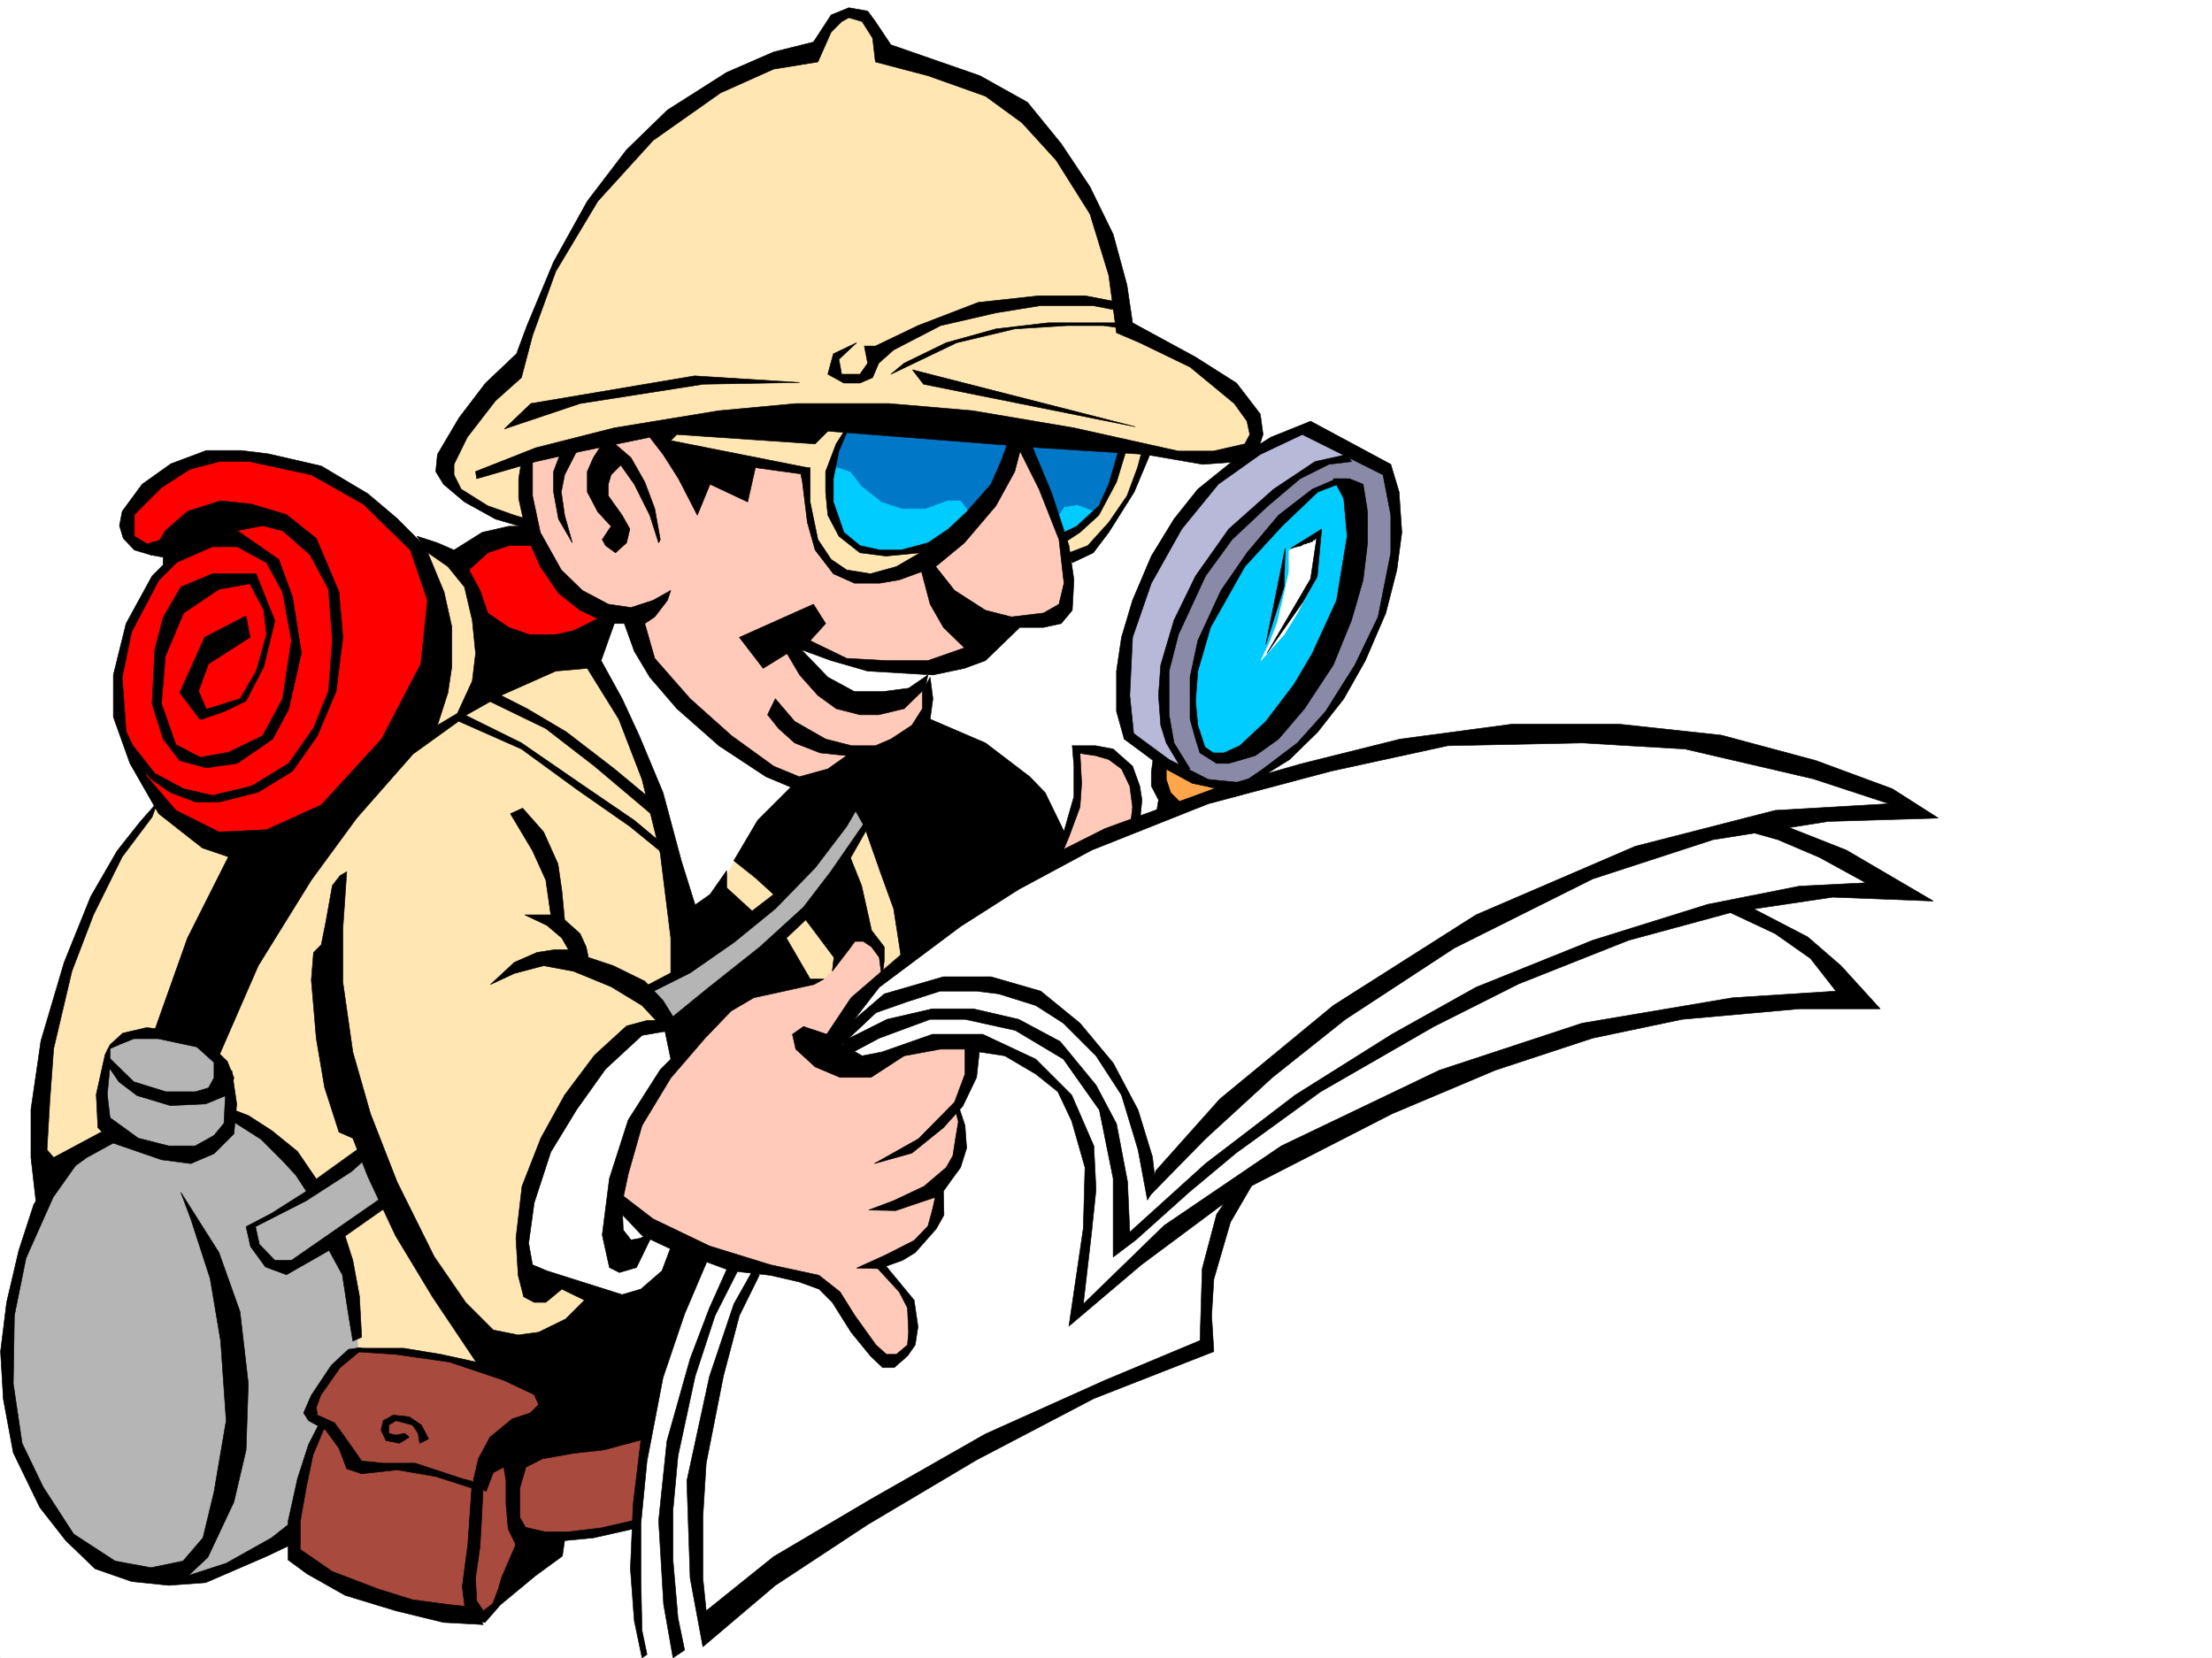 <svg xmlns="http://www.w3.org/2000/svg" width="2997.016" height="2246.606"><rect width="100%" height="100%" fill="#333333" stroke="none"/><defs><clipPath id="a"><path d="M0 0h2997v2244.137H0Zm0 0"/></clipPath></defs><path fill="#fff" d="M0 2246.297h2997.016V0H0Zm0 0"/><g clip-path="url(#a)" transform="translate(0 2.16)"><path fill="#fff" fill-rule="evenodd" stroke="#fff" stroke-linecap="square" stroke-linejoin="bevel" stroke-miterlimit="10" stroke-width=".743" d="M.742 2244.137h2995.531V-2.16H.743Zm0 0"/></g><path fill="#ffe6b3" fill-rule="evenodd" stroke="#ffe6b3" stroke-linecap="square" stroke-linejoin="bevel" stroke-miterlimit="10" stroke-width=".743" d="m62.95 1603.648-9.735-87.664 9.734-119.84 41.215-113.078 44.926-107.875 61.465-83.128 350.648-359.524 68.934 30.691 74.172-59.156-54.704-18.73-37.457-29.95-8.992-29.206 17.242-41.211 42.7-53.922 41.21-41.953 27.723-78.63 45.707-99.628 65.18-90.633 95.914-89.148 101.895-47.938 61.425-17.945 32.22-47.196h27.718l41.21 53.922 110.145 35.188 74.176 47.937 50.945 65.18 41.211 65.922 27.723 71.906 9.738 77.145 101.149 53.918 54.703 41.953 23.969 35.933 3.753 35.23-8.25 23.97-55.445-6.024-77.183-11.219-29.207 53.918-27.723 51.688-37.457 31.476-35.973 29.207-291.453 167.782 171.574 399.21-387.367 543.02-476.512 17.984zm0 0"/><path fill="red" fill-rule="evenodd" stroke="red" stroke-linecap="square" stroke-linejoin="bevel" stroke-miterlimit="10" stroke-width=".743" d="m619.617 763.23 25.492 43.442 13.493 63.695h137.12l48.68-46.453-126.605-98.14-59.938 12.003zm-400.07-17.945-25.492-7.508-17.989-12.004-3.754-27.683 33.747-44.219 56.93-26.941 55.44-7.508 76.442 7.508 59.941 26.941 62.168 42.695 45.708 45.707L590.41 803.7l6.766 74.88-28.504 92.901-71.906 83.868-104.907 76.402-96.656 5.98-74.172-44.18-43.437-68.152-18.77-66.668 6.02-66.664 16.465-58.414 56.968-86.882zm0 0"/><path fill="#fff" fill-rule="evenodd" stroke="#fff" stroke-linecap="square" stroke-linejoin="bevel" stroke-miterlimit="10" stroke-width=".743" d="m869.898 2245.55 37.457-29.988 4.497 24.75 46.449-38.199 164.066-118.355 159.606-93.645 134.113-71.906 114.64-56.93 98.141-36.675v-80.899l15.016-68.152 33.703-60.68 141.621-88.367 172.312-81.64 164.844-52.434 176.07-33.703 179.82-3.012-47.194-62.914-56.227-32.961-61.426-28.465 98.14-22.48 110.892-4.497-88.407-53.175-77.144-32.961 84.652-18.73 106.39-4.458-103.378-47.195-182.09-47.934-194.797-5.242-189.559 14.977-176.066 46.41-161.875 52.433-175.324 80.899-154.324 95.129-102.641 83.91-84.688 119.059-112.374 241.207-47.938 113.859-29.246 142.285-8.25 104.125 4.496 85.395v51.691zm-155.855-531.796 143.852 58.414 75.656-65.922-9.735-325.078-55.445 10.48-64.437 62.95-75.657 125.824-20.215 89.89zM833.926 828.41l-27.723 68.895 47.938 83.168 44.222 126.566 35.188 143.066 47.234-57.671 20.957-39.688 32.219-45.707 47.977-44.184zm0 0"/><path fill="#ffcaba" fill-rule="evenodd" stroke="#ffcaba" stroke-linecap="square" stroke-linejoin="bevel" stroke-miterlimit="10" stroke-width=".743" d="m838.422 1626.871 14.23-74.914 26.98-58.414 56.188-79.414 64.438-57.672 44.219-14.976 67.41-10.477 19.472-17.988 25.493-44.18 29.949 11.219 15.015 35.972-44.964 42.7-35.973 76.398 53.215 19.473 72.648-40.47h69.715l-3.754 31.478-6.762 40.43-8.996 13.487 8.996 37.458-14.976 31.437-18.73 29.207-3.754 36.715-10.477 29.207-23.227 28.465-47.976 21.742 36.715 32.18 11.261 32.218v43.438l-15.757 18.73h-26.938l-26.98-32.218-30.73-50.91-25.497-17.985-50.164-11.223L977.773 1710l-90.671-39.688Zm594.906-471.152 15.719-33.703 11.262-40.43v-30.734l-1.528-35.192 29.992 4.5 32.961 10.477 14.23 27.722v56.188l-110.886 52.434zm0 0"/><path fill="#b8b8d9" fill-rule="evenodd" stroke="#b8b8d9" stroke-linecap="square" stroke-linejoin="bevel" stroke-miterlimit="10" stroke-width=".743" d="M1610.883 1050.852 1524 996.934l-6.762-74.133 14.23-74.176 35.231-83.867 42.695-66.668 47.196-50.945 56.187-38.2 58.453-29.21 97.399 51.69-219.508 396.985zm0 0"/><path fill="#ffa64c" fill-rule="evenodd" stroke="#ffa64c" stroke-linecap="square" stroke-linejoin="bevel" stroke-miterlimit="10" stroke-width=".743" d="m1576.434 1028.41 92.902 41.172-84.652 28.465-13.489-39.688zm0 0"/><path fill="#8a8aa8" fill-rule="evenodd" stroke="#8a8aa8" stroke-linecap="square" stroke-linejoin="bevel" stroke-miterlimit="10" stroke-width=".743" d="m1641.613 1068.094-28.465-14.23-17.984-28.466-21-47.937 5.281-62.91 15.72-62.172 24.71-53.918 24.75-46.45 41.953-43.44 61.426-59.942 48.719-23.184 41.953-5.28 39.687 16.5 15.016 61.425-3.754 76.402-20.996 65.14-21.703 45.708-27.719 45.672-24.008 43.437-35.933 34.489-42.739 39.687-31.472 19.469zm0 0"/><path fill="#0cf" fill-rule="evenodd" stroke="#0cf" stroke-linecap="square" stroke-linejoin="bevel" stroke-miterlimit="10" stroke-width=".743" d="m1644.625 1025.398-15.758-9.738-8.992-29.95-3.715-49.46 5.238-41.172 15.72-46.453 29.987-57.672 25.458-38.941 50.203-53.922 41.21-32.961 29.95-11.258 12.004 4.496 13.492 54.7-14.234 94.386-41.211 107.098-62.95 77.144-55.445 38.942zm0 0"/><path fill="#fff" fill-rule="evenodd" stroke="#fff" stroke-linecap="square" stroke-linejoin="bevel" stroke-miterlimit="10" stroke-width=".743" d="M1746.52 746.027v28.465l-6.766 30.696-8.992 38.199-9.735 25.453-12.75 26.238 31.477-35.23 17.988-29.207 15.754-29.95 7.469-26.199 3.012-23.226v-29.207Zm0 0"/><path fill="#ffcaba" fill-rule="evenodd" stroke="#ffcaba" stroke-linecap="square" stroke-linejoin="bevel" stroke-miterlimit="10" stroke-width=".743" d="m712.559 626.93 1.484 47.937 14.234 50.906 21.739 44.223 32.218 36.676 37.457 25.492 33.707 7.469 35.97 68.933 61.425 62.168 69.68 55.407 65.18 37.457 109.398-37.457 56.969-48.68 6.726-27.723-5.238-32.18 6.722-11.257 56.227-21.703 44.926-37.457 59.199-7.508 20.996-14.973 3.715-28.465 2.266-38.203-9.735-30.691-23.969-59.942-37.457-62.914-26.98 62.914-53.215 66.664-62.95 41.211-57.671 11.223-29.992-8.992-29.207-20.957-12.746-29.207-9.735-47.196-.746-39.687-190.297-39.723-23.968-16.465zm0 0"/><path fill="#fff" fill-rule="evenodd" stroke="#fff" stroke-linecap="square" stroke-linejoin="bevel" stroke-miterlimit="10" stroke-width=".743" d="m1069.934 870.367 77.925 26.938 70.418 6.765 41.953 4.496-13.488 22.446-26.941 11.258-24.75 4.496h-34.445l-27.723-9.735-38.98-32.96zm0 0"/><path fill="#0cf" fill-rule="evenodd" stroke="#0cf" stroke-linecap="square" stroke-linejoin="bevel" stroke-miterlimit="10" stroke-width=".743" d="m1146.371 585.719-18.727 39.726v39.684l5.239 36.676 13.488 27.722 21.703 13.489 37.457 5.984 46.489-7.469 44.183-24.71 40.469-47.196 29.207-51.688 6.766-21.742zm236.754 13.488 24.71 49.422 33.743 80.898 23.227-16.46 23.968-20.997 19.47-38.199 10.48-43.441zm0 0"/><path fill="#0078c7" fill-rule="evenodd" stroke="#0078c7" stroke-linecap="square" stroke-linejoin="bevel" stroke-miterlimit="10" stroke-width=".743" d="m1129.871 631.426 22.484 7.469 14.977 19.472 27.719 21.738 27.722 8.993h30.735l30.73-11.262h17.207l12 15.758 32.22-23.969 15.718-32.961 14.234-37.457-229.246-14.977-12 28.465zm304.942 65.922 6.765-10.516 17.984-2.973 22.446 8.211 20.254-26.941 11.222-31.473 5.239-23.226-135.598-11.223 32.219 68.152zm0 0"/><path fill="#a84a3d" fill-rule="evenodd" stroke="#a84a3d" stroke-linecap="square" stroke-linejoin="bevel" stroke-miterlimit="10" stroke-width=".743" d="m484.762 1826.086-35.23 25.457-34.446 49.46-23.227 182.755 13.493 32.96 96.652 41.954 96.656 21.7 64.438 3.753 86.918-95.129 64.437-13.488 44.184-12.707 3.754-45.711 14.972-74.133-166.328-67.445-96.656-32.926-81.64-11.258zm0 0"/><path fill="#b5b5b5" fill-rule="evenodd" stroke="#b5b5b5" stroke-linecap="square" stroke-linejoin="bevel" stroke-miterlimit="10" stroke-width=".743" d="m1153.84 1094.293-56.184 83.164-68.191 62.168-81.64 67.41-73.43 35.934 42.695 41.953 106.39-77.887 68.192-71.164 50.203-67.406 32.96-53.918zm-661.57 465.914-71.204 49.422-29.207-41.211-44.964-36.676-32.961-21.738-7.508-59.16-14.23-32.219-71.165-16.46h-34.484l-25.453 8.21-16.5 12.004-10.48 50.168 13.488 61.426-53.957 42.695-42.696 67.41-25.457 82.383-13.488 86.879-3.012 71.164 20.215 78.668 40.469 83.125 36.715 46.453 47.195 29.207 51.726 12.746h64.399l48.719-17.984 73.43-35.973 16.5-59.16 12.706-53.918 15.758-36.715-8.992-17.242v-20.957l29.207-45.668 27.723-21-2.23-50.164-23.223-102.637 44.925-33.703 23.227-17.207zm0 0"/><path fill-rule="evenodd" stroke="#000" stroke-linecap="square" stroke-linejoin="bevel" stroke-miterlimit="10" stroke-width=".743" d="m714.043 441.164 35.973-86.137 45.707-82.382 53.175-69.676 55.446-53.918 80.195-50.95 63.652-27.683 53.961-13.488 23.965-36.715 23.969-9.735 25.496 4.497 10.477 14.23 20.996 31.477 120.625 41.914 64.437 35.972 45.707 56.188 38.946 58.414 31.472 64.398 18.73 68.934 7.509 50.906 85.394 46.453 55.441 35.188 32.22 41.957 3.753 27.722-7.469 22.48-24.007 14.235-50.204 3.715-77.886-13.453-142.364-8.992-287.738-22.485-17.203 17.247L917.09 588.73l-8.25 8.25 185.062 36.676v9.735l-70.421-9.735-10.477 46.45-50.95-23.97-17.241 41.954-25.493-49.461-20.957-32.922-17.988-23.223-91.414 18.727-62.953 14.234-80.153 23.184-1.488-9.734 81.64-32.18 106.43-26.98 141.583-23.223 104.906-9.739h125.12l113.9 9.739 137.12 23.222 141.582 31.477h47.235l42.695-9.734 6.727-12.747-3.754-17.988-17.203-23.969-59.942-49.421-68.191-32.961-31.477-13.489-10.476-77.886-25.492-83.13-45.711-72.687-46.45-50.906-49.421-35.973-77.926-27.722-71.203-18.688-3.754-32.219-14.23-22.484-17.989-5.238-9.734 5.238-14.235 14.234-17.984 40.47-59.942 9.734-71.902 32.18-91.418 64.437-74.914 82.383-56.969 95.128-31.476 86.883-14.977 56.93-35.187 31.434-38.243 49.464-17.984 36.676v14.23l9.774 19.473 35.933 22.48 35.973 12.747 17.242 5.242 3.012 13.488-45.707-13.488-41.993-23.227-28.464-23.968-10.48-17.242 2.269-23.188 29.207-49.46 35.972-47.196 41.954-39.684zm0 0"/><path fill-rule="evenodd" stroke="#000" stroke-linecap="square" stroke-linejoin="bevel" stroke-miterlimit="10" stroke-width=".743" d="m1508.242 419.465-26.976-5.277h-71.907l-59.941 9.734-74.953 17.242-63.656 32.961-20.254 17.988-8.25 19.473-17.203 7.465h-21.739l-21.742-11.961 7.508-27.723 31.477-14.976-23.97 22.484 3.716 20.215h24.75l10.48-14.977-4.496-23.226h14.973l57.71-27.723 81.641-31.434 82.426-8.996h62.207l46.45 8.996zm0 0"/><path fill-rule="evenodd" stroke="#000" stroke-linecap="square" stroke-linejoin="bevel" stroke-miterlimit="10" stroke-width=".743" d="m1207.055 507.09 89.148-42.7 78.672-18.73 70.418-4.496h49.46l32.22 4.496-7.47-8.25h-99.663l-70.422 8.25-67.445 18.73-56.93 27.723zM721.512 625.445v46.41l10.52 49.461 28.464 50.91 28.465 27.72 35.226 18.73 30.696 4.496 29.988-9.735 23.969-13.492-4.496 13.492-17.242 22.442-13.493 8.992 13.493 47.195 47.976 54.7 56.184 50.168 56.93 41.21 56.226 23.227-15.016 12.707-51.687-21.703-63.695-41.953-56.93-50.203-36.715-42.66-20.996-35.227-13.488-37.46h-21.704l-38.238-17.946-29.207-23.227-24.71-35.969-17.99-41.175-11.257-50.946v-26.98l3.75-23.184zm173.098 105.61-7.508-41.957-13.493-35.973-18.726-32.96-26.942-23.185h-24.007l29.992 23.184 25.453 35.973 20.996 41.953 12.004 37.46zm0 0"/><path fill-rule="evenodd" stroke="#000" stroke-linecap="square" stroke-linejoin="bevel" stroke-miterlimit="10" stroke-width=".743" d="m781.453 611.21-16.46 32.18-4.497 23.227 4.496 31.473 10.477 37.46-18.727-32.218-6.726-36.715v-27.722l10.48-27.684zm64.437 14.235-17.949 17.946-3.754 12.746v15.718l18.731 26.235 10.48 18.73-4.5 18.73L833.926 749l-13.492-9.734-4.496-8.211 12.003-17.989-17.984-19.472-14.234-26.977v-27.722l8.21-18.73 12.005-18.688zm304.196-45.711-13.45 31.477-7.507 37.418v31.476l14.234 41.211 21.739 17.95 26.98 6.02h28.465l36.715-9.735 27.718-18.73 24.715-23.227 32.961-37.457 13.488-30.692 10.481-28.465 17.984 4.497-9.734 37.418-25.457 46.449-42.734 50.207-38.946 32.18-49.46 17.984-26.196 4.496h-34.488l-28.465-12.746-24.711-32.18-10.516-37.457-6.726-54.703-3.754-19.469h14.234v46.45l10.477 50.949 17.984 26.937 21 14.235 32.219 5.238 35.187-9.735 32.22-18.73-46.45 4.496-35.191-4.496-28.465-22.445-15.016-28.465-2.969-31.473v-27.722l14.23-37.418 17.204-26.98zm0 0"/><path fill-rule="evenodd" stroke="#000" stroke-linecap="square" stroke-linejoin="bevel" stroke-miterlimit="10" stroke-width=".743" d="m1395.129 596.98 29.207 69.637 23.969 72.649 6.761 46.449-2.265 41.21-14.977 17.946-23.968 5.242h-32.22l-46.448 44.965-28.504 10.477-42.7 8.996-88.402-5.242-49.465-14.23-47.191-17.243-44.965 27.719-32.219-41.953 100.41-44.926 16.5 26.195-20.996 23.227 49.461 23.968 53.176 3.012h56.969l49.422-17.242-28.465-27.723-17.988-31.437-13.489-50.946h20.996l25.457 32.215 41.993 26.98 35.187 8.954 43.48-5.238 20.958-11.965 6.765-28.465-6.765-59.156-26.977-68.192-30.695-61.386zm0 0"/><path fill-rule="evenodd" stroke="#000" stroke-linecap="square" stroke-linejoin="bevel" stroke-miterlimit="10" stroke-width=".743" d="m1441.578 721.316 17.203-8.25 29.992-27.722 13.489-29.207 14.23-49.422h10.48l-14.234 46.41-23.965 44.965-25.496 23.226-21.699 14.235zm0 0"/><path fill-rule="evenodd" stroke="#000" stroke-linecap="square" stroke-linejoin="bevel" stroke-miterlimit="10" stroke-width=".743" d="m1448.305 749 25.492-9.734 28.465-31.438 24.71-35.973 14.231-38.199 6.024-22.445h12.707l-23.227 55.406-34.445 54.7L1481.266 749l-28.465 13.488zm-364.883 128.836 38.2 39.723 35.972 19.472h38.984l34.445-4.496 26.239-17.984-3.754 17.984-28.465 27.684-34.488 8.25h-25.453l-32.22-8.25-24.75-17.95-24.71-27.718-24.711-41.957 20.215-8.992zm0 0"/><path fill-rule="evenodd" stroke="#000" stroke-linecap="square" stroke-linejoin="bevel" stroke-miterlimit="10" stroke-width=".743" d="m1050.461 946.766 26.234 30.695 41.957 23.969 35.188 8.992h32.219l20.996-8.992 28.465-18.73 14.234-22.481V937.03l10.477-19.472 3.753 29.207-3.753 27.683 74.957 32.219 59.94 45.707 20.958 21.703 25.492 52.434 13.488-47.196v-41.172l-2.265-27.722 10.476 9.738 2.27 41.211-2.27 32.18-14.972 40.465-13.492 32.18-68.188 36.714-70.422 50.207-99.625 78.63 23.969-37.458-9.738-62.914-18.727-51.688-20.996-59.902-30.734-54.699-46.45 8.992-10.48-21.703 38.2-10.516 25.495-17.949-35.972-3.75-34.45-13.492-21.738-19.473-14.976-18.726zm0 0"/><path fill-rule="evenodd" stroke="#000" stroke-linecap="square" stroke-linejoin="bevel" stroke-miterlimit="10" stroke-width=".743" d="M1452.8 1010.422h31.473l23.97 4.496 26.238 23.227 9.734 26.941 3.012 18.727-3.012 30.734-13.488 11.965 3.754-32.961-3.754-28.465-11.223-23.227-17.242-12.707-17.989-5.242-25.492-3.75zm83.907-8.992-5.98-59.16 3.754-78.668 25.453-73.391 41.21-73.39 49.462-60.684 56.93-40.43 56.968-26.977 109.363 54.66 10.52 54.7V749l-17.246 86.879-31.473 65.18-39.688 62.914-38.238 42.695-46.453 35.191-28.465 19.512 20.996-5.281 43.442-26.938 38.199-37.457 35.23-44.93 29.207-51.687 27.723-64.437 14.977-58.414 6.761-50.91-3.753-54.7-11.22-37.457-108.66-58.418-53.957 21.742-52.433 32.961-46.453 37.418-32.215 40.469-30.734 50.164-25.454 59.941-14.976 50.165-6.766 45.707v54.664l10.48 37.457zm0 0"/><path fill-rule="evenodd" stroke="#000" stroke-linecap="square" stroke-linejoin="bevel" stroke-miterlimit="10" stroke-width=".743" d="m1526.973 987.195 56.968 41.957 53.176 26.938 52.434 5.281-35.192 8.211-38.98-8.21-42.7-23.228-49.46-36.714zm0 0"/><path fill-rule="evenodd" stroke="#000" stroke-linecap="square" stroke-linejoin="bevel" stroke-miterlimit="10" stroke-width=".743" d="m1612.406 1041.86-21.738-35.192-6.727-38.2v-59.16l12.707-49.46 36.715-79.371 35.973-49.422 48.719-45.711 43.437-36.715 38.946-19.469 30.734-3.715-5.984-9.738-43.481 9.738-56.184 37.418-60.683 53.957-44.965 63.657-29.207 59.898-17.988 60.684-3.012 41.21 3.012 40.43 7.508 23.969 20.957 35.191zm0 0"/><path fill-rule="evenodd" stroke="#000" stroke-linecap="square" stroke-linejoin="bevel" stroke-miterlimit="10" stroke-width=".743" d="m1625.895 1020.16 22.445 14.23h16.5l35.973-10.48 31.472-22.48 35.192-41.211 38.984-59.16 24.71-60.684 15.755-54.66 5.984-50.164v-41.957l-5.984-37.457-18.766-7.508h-21.7l14.231 26.98 4.497 50.946-14.231 86.882-32.96 71.903-24.755 41.957-38.2 50.164-35.23 32.96-21.699 9.74h-14.23l-14.274-9.74-9.734-23.226zm0 0"/><path fill-rule="evenodd" stroke="#000" stroke-linecap="square" stroke-linejoin="bevel" stroke-miterlimit="10" stroke-width=".743" d="m1625.895 1020.16-6.02-18.73-7.469-26.98v-56.891l10.477-49.461 31.476-68.153L1689.551 749l42.734-50.91 45.711-35.227 32.961-14.234 9.734 4.496-35.23 13.492-48.68 46.45-50.203 54.663-46.45 82.383-17.245 59.196-3.008 41.171 3.008 32.22 10.48 32.218zm-63.692 8.992-2.27 17.203v18.731l9.735 18.726-3.715 23.227 35.191-17.988-14.976-14.973-5.98-17.988v-21.7zM579.93 749l26.98 18.73 22.445 27.72 10.516 44.925 4.496 44.965-4.496 37.46-20.996 45.669 3.012 5.98 56.93-32.18 74.171-32.96 42.735-3.754 42.699 68.894 31.476 81.64 24.711 100.372 14.23 114.601v47.196l-42.694 22.48 7.464 8.25 61.47-30.73 59.194-41.172 56.188-45.711 53.957-55.441 42.7-56.149 20.956-35.973-24.71-31.437-66.669 8.996-50.203 50.164-32.219 54.66 29.207 23.227 24.711 22.484-29.207 22.48-34.445-31.476v-23.223l-22.484 32.22-20.254 14.23-18.727-59.942-24.71-92.117-32.22-77.144-23.226-50.168-28.465-51.688 19.473-54.703-19.473-4.496-37.457 18.73-24.008 5.239h-35.933l-27.762-9.735-28.465-19.472-10.476-30.696-14.977-27.718L660.828 749l28.465-9.734h32.219l-4.457-26.2h-27.762l-35.934 8.25-38.238 23.97-22.441-9.735-27.723-8.996zm0 0"/><path fill-rule="evenodd" stroke="#000" stroke-linecap="square" stroke-linejoin="bevel" stroke-miterlimit="10" stroke-width=".743" d="m898.363 1156.46-44.965-36.675-71.945-50.203-74.918-54.664-91.414-40.469 14.234-5.98 77.18 38.199 79.414 54.703 73.43 50.164 49.46 41.211zM663.84 950.48l75.66 36.715 65.96 50.95 81.642 68.894 7.507-13.488-62.171-51.692-65.22-50.164-53.175-31.476-45.707-23.188zm0 0"/><path fill-rule="evenodd" stroke="#000" stroke-linecap="square" stroke-linejoin="bevel" stroke-miterlimit="10" stroke-width=".743" d="m224.043 729.527-24.75 7.508-17.242-10.48v-29.207l36.715-36.715 38.238-24.711 39.687-10.477h41.954l83.168 17.946 70.457 39.726 63.695 62.168 23.222 68.152-8.992 86.137-53.215 101.856-81.68 89.148-74.171 33.703-64.438 2.973-58.414-29.207-38.984-45.672-28.465-61.426-5.238-73.39 12.746-61.426 36.715-69.676 28.465-28.465-12.004-2.972-25.453 25.457-35.23 64.394-17.243 69.68v56.93l22.48 62.91 38.985 68.152 59.156 46.45 35.23 11.964-55.445 110.105-44.219 124.34 47.23 11.258 39.688 23.969 53.215-122.11 71.907-116.085 61.464-83.91 76.399-86.88 69.68-50.164-5.243-7.507-31.433 18.726 14.23-44.183 5.238-35.188v-53.957l-10.515-47.195-25.457-61.387-38.942-38.984-38.984-32.922-62.95-37.457-71.905-16.5-36.715-4.496h-47.192l-47.976 17.984-38.946 27.723-26.976 36.715-3.754 19.472 5.238 17.203 14.977 15.758 22.48 6.727 26.98-11.223zm0 0"/><path fill-rule="evenodd" stroke="#000" stroke-linecap="square" stroke-linejoin="bevel" stroke-miterlimit="10" stroke-width=".743" d="M221.031 769.996V755.02l-16.5-3.008 19.512-32.961 29.95-26.2 44.964-14.23 41.957 4.496 47.191 14.23 40.47 32.18 30.734 72.649 5.238 61.426-8.992 72.648-25.493 60.684-33.707 47.937-46.449 28.465-53.215 13.488h-31.437l-35.23-13.488-25.493-17.988-28.465-35.934-8.992-25.492 42.7 53.957 38.98 20.957 38.945 8.996 53.215-12.746 50.203-30.695 33.703-47.938 20.254-50.203 5.242-68.895-5.242-68.894-24.75-46.45-37.457-32.96-26.98-6.727-34.446 6.727 56.188 38.941 18.726 50.95 12.004 75.656L391.117 961l-21.738 40.43-47.938 32.96-41.953 5.981-35.972-9.734-22.485-29.207-14.972-47.938 3.714-73.39 11.258-43.442L245 795.45l42.7-17.985h59.195l25.492 63.695-14.973 62.168-24.008 46.41-29.207 14.235-32.96 11.257-27.723-36.714 33.703-74.914 56.187-29.207 5.239 29.207-56.188 35.972-13.488 36.676 10.52 24.75 45.706-14.234 21.7-36.715 14.234-50.203-3.715-32.922-18.77-35.973-41.953 7.508-47.937 32.18-24.711 58.453-5.277 64.398 19.511 55.445 32.961 17.204 38.2-6.727 46.449-22.48 26.98-50.168 12.004-79.41-12.004-65.18-21.738-39.688-39.688-21.699H287.7l-49.422 21.7zm-14.972 337.044-40.47 53.917-38.984 78.668-29.207 76.402-24.71 104.867-5.239 71.907-3.754 65.14 8.992 10.477 75.657-40.43 22.484 11.223-53.176 29.207-37.496 26.98-29.953 45.708-8.25-72.688v-65.14l13.492-92.903 31.473-106.352 35.973-89.109 35.933-62.168 31.477-39.726 23.222-26.196zm502.003-11.966 28.465 32.18L756 1170.69l5.238 35.973 3.754 39.688 20.957 18.73 8.25 17.984 3.012 14.235 33.703 11.219 42.695 20.957 24.754 26.238 13.489 21.7 44.964-36.677 72.649-57.672 59.195-53.918 36.715-47.937 47.195-68.191 4.496 6.023-24.71 43.438 14.976 37.421 9.734 43.477 3.754 17.207 17.243 22.48v17.985l-3.012 25.457-3.754-29.207-10.477-14.235-11.222-7.507h-11.262l-8.25 11.261-22.442 29.207 2.227-18.726-38.2-50.95-26.233 24.712 32.218 55.445h18.727l-13.488 7.469-30.696 6.761-50.984 11.223-30.695 17.984-35.227 36.715-46.453 53.922-38.942 64.395-18.73 65.925-8.25 38.942 1.484 36.715 10.48 13.492 12.747-2.27 19.473-11.222-24.711 50.91-23.227 6.762-13.488-6.762-9.738-44.184 9.738-76.402 25.492-79.371 43.441-68.153 14.23-14.234-8.25-39.723-30.69-32.96-41.958-25.458-50.945-20.957-40.469-7.508L696.801 1319l-32.219 14.977 32.219-29.954 30.734-13.488 23.969-3.715h18.726l-8.992-15.758-20.215-17.203-29.988-14.234h35.227l-6.762-47.191-17.988-39.688-29.95-50.203zm0 0"/><path fill-rule="evenodd" stroke="#000" stroke-linecap="square" stroke-linejoin="bevel" stroke-miterlimit="10" stroke-width=".743" d="m469.785 1181.21-5.238 77.145v72.649l13.488 94.387 23.969 83.87 35.973 92.118 50.203 101.113 42.699 62.168 37.457 37.461 33.703 6.762 27.723-3.754 36.715-17.984 25.492-25.454-30.73-14.976-21.739 17.945h-15.719l-14.234-7.469-7.508-29.207-2.969-50.203 8.211-70.418 25.492-65.14 32.22-58.418 40.468-53.957 43.437-39.688 27.723-7.465h14.977l12.746 14.23-34.446 5.981-49.464 45.672-38.98 54.7-35.192 57.671-22.48 68.895-7.509 54.703 5.239 29.207 19.511 8.21 101.895 32.22 25.453-7.47 28.504-24.75 11.223-29.952-38.2-17.985-26.98-28.464v-26.196l41.953 32.219 76.402 36.676 82.422 25.492 65.961 14.23 28.465 22.446 20.215 32.219 28.465 39.683 14.234 12.75h13.488l15.016-12.75 1.484-17.203-1.484-32.961-11.262-21.738-33.703-36.676 11.223-3.754 42.734 51.691 5.239 35.93-3.754 24.711-10.477 14.977-17.988 15.757h-15.754l-16.461-15.757-26.238-32.18-25.453-40.469-17.989-17.945-26.976-9.734-38.985-8.997-53.918-6.02L957.56 1710l-29.989 70.418-29.207 86.137-21.742 113.078-8.25 84.652v77.145l1.527 68.152 6.723 32.215-6.723 4.5-10.52-50.207-5.237-70.38 3.754-87.663 10.476-86.879-50.203 13.488-41.172 4.5L735 1976.66l-22.441 11.223-8.25 28.465v39.687l17.203 29.95-22.442 7.507-10.52-21.738-2.972-33.707v-32.176l-3.008-17.988-14.234 7.469-9.734 25.492-7.508-4.496-9.739-10.477 6.766-29.21 15.719-29.247 29.95-24.71 24.75-8.212 11.222-11.262-5.98-13.488-41.212-19.473-73.43-24.71-73.43-10.477-57.675-3.754 5.985-4.496h62.949l50.207 8.25 47.933 10.477-59.195-88.368-50.203-83.164-37.461-80.117-20.215-51.687-18.726-8.25-19.512-60.645-11.223-65.922-6.761-79.414 3.007-37.457 10.48-10.48 6.02-29.95 8.996-50.203 10.477-13.453zM149.09 1443.336l-3.715 39.727 3.715 31.437 38.238 27.723 41.211 10.476h35.934l25.492-14.23 13.492-16.461 2.969-57.672 7.508-14.234 6.765 45.667-3.754 40.47-26.98 26.94-31.477 13.489-39.722-5.238-65.18-22.485-20.957-20.957-2.27-44.926 12.004-53.957 6.727-13.488zm0 0"/><path fill-rule="evenodd" stroke="#000" stroke-linecap="square" stroke-linejoin="bevel" stroke-miterlimit="10" stroke-width=".743" d="m149.09 1434.344 32.219 31.476 43.476 13.489h39.688l17.984-5.239 7.508-13.488v-21l-23.227-20.957-52.468-11.219h-32.961l-20.215 8.211-12.004 5.277v-5.277l17.242-15.719 32.219-7.468 40.469 4.496 43.437 16.46 25.496 24.712 8.992 22.484-7.507 22.48-30.735 12.708-47.933 2.27-44.965-13.49-24.711-18.73-17.989-26.238zm169.34 86.922 35.23 22.441 29.95 29.95 17.242 18.73 14.234 21.738-47.195 29.953-34.485 17.984 6.02 26.981 20.215 27.684 28.464 10.515 57.711-32.96 17.989 32.96 8.21 53.176 6.02 36.676 11.965-5.239-2.969-55.406-8.996-48.719-10.515-32.921 55.44-38.98-.741-16.462-127.348 88.363h-22.484l-20.996-21.699-5.239-23.969 68.934-35.19 61.426-39.724 29.988-26.941-8.25-12.746-69.676 50.164-25.492-37.418-35.191-28.465-31.473-20.254-19.473-7.469zM245 1615.613l51.691 81.64 28.504 80.153 11.223 97.36-3.012 89.89-16.46 70.422-17.989 38.2-17.242 36.675-26.235 24.75 50.946-16.5 61.465-34.445 28.464-22.485v8.993l-1.484 22.484-33 15.719-83.168 35.972-50.164 3.711-50.203-5.238-49.461-17.203-39.727-38.2-35.191-44.964-35.973-74.137-13.488-72.648-3.754-64.434 8.25-66.668 16.5-70.379 20.215-62.168 32.219-48.718 32.219-14.977-38.2 53.957-36.715 82.387-15.757 77.887-1.489 92.117 11.965 80.898 28.504 59.2 41.211 63.652 56.188 36.675 48.68 8.997 43.48-8.997 26.98-31.433 14.973-62.172 16.46-96.613-7.468-107.88-14.23-84.612-26.239-80.895zm243.516 210.473-16.5 2.27-23.227 21.699-26.976 40.468-10.481 23.97 6.766 10.48 23.222 12.707 17.989 24.75 10.476 27.683 20.215 6.762 47.977-5.238 52.433 8.992 48.719 15.719-5.277 76.402-7.47 56.93 2.973 24.71 4.497 11.966 10.515 9.734 12.746 2.27 20.957-23.97 47.938-39.687 35.972-26.234 3.012-20.957 38.942-3.754 59.941-13.492-3.715-10.477-45.707 10.477-43.48 5.242h-32.961l-35.973-8.25-3.754 26.976-18.726 43.442-4.496 15.719-7.47 19.511-12.745 9.735-8.993-13.489-1.488-31.476 5.985-41.953 2.265-39.688 2.23-44.926-28.464-7.507-63.695-20.957h-43.442L490 1979.633l-10.477-14.977-14.234-20.215-12.004-16.5-23.222-10.476-1.489-10.48 5.985-16.462 26.234-37.457 26.238-21.738zm0 0"/><path fill-rule="evenodd" stroke="#000" stroke-linecap="square" stroke-linejoin="bevel" stroke-miterlimit="10" stroke-width=".743" d="m439.797 1933.965-15.719 37.418-8.992 43.48-8.25 46.41v38.204l43.48 29.949 62.91 23.968 45.708 14.231 50.207 6.766 29.988 2.972 15.719 23.969-53.957-2.973-64.438-15.718-68.933-20.997-51.692-29.207-25.453-18.73v-52.434l12.707-57.671 15.016-46.41 16.46-32.22zm108.66 8.211-12.004 2.265-9.738-2.265v-11.223l9.738-5.98 22.48 5.98 7.508 11.223 2.23 13.488 12.005-5.98-9.739-18.73-16.5-11.223-21.699-2.266-13.492 7.508-3.008 12.707 6.723 14.23 17.988 3.754 13.488-8.25zm1017.496-355.77 86.883-97.36 153.625-126.605 193.309-122.816 215.793-92.898 189.558-48.68 154.324-8.996-102.636-33.703-173.836-40.43-139.356-8.25-182.086 3.754-158.082 34.45-166.332 44.179-158.082 62.914-98.922 53.215-78.668 50.164-110.148 82.383-56.926 73.433 33.703 19.469 26.977-5.238 68.191-23.97h68.192l71.906 33.704 48.719 48.68 29.949 68.894 3.011 59.16-5.984 57.672-11.262 97.399 109.403-106.352 158.863-107.879 214.27-102.597 193.308-63.696 203.79-34.445 140.097-8.992-34.45-44.184-47.933-33.703-62.21-29.21 31.476-5.24 74.914 38.946 44.965 38.942 53.175 58.418h-109.359l-158.863 14.23-121.368 25.492-131.886 43.442-140.094 59.16-207.543 106.351-131.883 98.14-98.14 83.126 19.468-132.586 2.27-82.387-17.984-62.91-18.73-39.687-29.99-23.97-41.956-24.71-34.446-5.238-3.753 34.445-18.73 38.945-26.235 29.207-42.7 34.45-50.945 14.23 59.942-33.703 48.68-49.422 14.269-38.203v-33.703h-33.742l-48.68 8.992-44.965 29.207h-41.957l-33.703-14.23-26.234-23.97-4.497-20.214 14.973-10.516 31.477 10.516 32.96-49.461 71.946-62.168 136.34-98.848 135.64-68.187 147.602-53.922 117.613-33.703 134.856-33.703 151.355-20.215h145.375l138.61 14.976 128.128 34.446 103.383 38.199 62.207 39.687-149.129 4.496-155.851 24.711-163.32 53.215-187.329 93.606-147.601 96.617-98.887 78.668-90.672 83.129-76.402 77.887zm0 0"/><path fill-rule="evenodd" stroke="#000" stroke-linecap="square" stroke-linejoin="bevel" stroke-miterlimit="10" stroke-width=".743" d="m1134.371 1401.422 63.691-54.7 80.157-23.226h64.437l67.446 19.473 53.175 43.437 44.965 53.961 33.707 63.653 19.508 63.656 4.496 38.945-11.258 19.469-12.746-68.149-22.445-74.136-34.484-53.176-44.223-44.223-37.457-23.965-50.207-15.718-29.95-3.754h-49.46l-44.184 14.23-42.738 14.977-52.43 49.46zm0 0"/><path fill-rule="evenodd" stroke="#000" stroke-linecap="square" stroke-linejoin="bevel" stroke-miterlimit="10" stroke-width=".743" d="m1141.875 1411.16 59.941-29.992 61.426-14.23h55.445l61.426 14.23 56.227 29.992 48.68 59.156 27.718 52.434 14.977 78.629 3.012 68.152 102.636-92.863 121.406-92.863 131.102-82.383 113.898-63.695 158.082-63.653 155.852-48.68 124.379-24.71 89.89-4.497-62.913-34.488-56.227-23.969-53.176-14.972 60.684-4.496 85.433 33.703 117.614 68.933-136.34-5.238-135.64 20.211-140.837 38.203-149.129 59.156-114.64 57.676-153.586 88.403-114.64 83.128-63.692 53.176-71.907 64.438-30.734 23.222v-106.39l-18.726-92.864-48.72-68.894-65.179-38.98-68.152-14.977h-47.234l-68.934 25.492-44.926 23.969zm0 0"/><path fill-rule="evenodd" stroke="#000" stroke-linecap="square" stroke-linejoin="bevel" stroke-miterlimit="10" stroke-width=".743" d="m1028.723 1727.984-26.98 54.665-21.7 82.382-23.227 117.614-4.496 72.648v83.125l4.496 44.223 91.375-73.43 131.887-77.887 155.11-88.367 161.835-72.688 128.872-53.917 2.972-97.36 19.473-73.43 22.48-33.703 33.746-20.214-37.46 64.437-22.481 77.145-3.012 49.422 3.012 48.68-162.617 63.69-158.824 83.13-147.602 87.62-125.121 82.383-98.14 83.168-17.243-92.902-4.5-131.805 30.695-141.582 33-98.101 29.95-53.176zm0 0"/><path fill-rule="evenodd" stroke="#000" stroke-linecap="square" stroke-linejoin="bevel" stroke-miterlimit="10" stroke-width=".743" d="m998.77 1723.488-29.989 59.16-26.98 82.383-23.223 107.875-6.726 72.649v68.894l6.726 77.926 8.992 43.441-15.718 10.48-12.747-72.648-6.726-113.117 11.223-107.84 31.476-111.628 26.195-68.895 26.235-58.414zm299.703-225.448 8.992 26.937 2.23 30.734-8.25 26.195-14.234 19.473-8.992 12.746.742 32.219-10.48 18.73-28.465 32.18-17.243 10.476-31.476 11.262-30.691-.742 39.687-17.988 38.238-19.469 18.73-19.473 6.723-24.71 3.012-14.235-22.48 7.469-30.735 10.48-36.715-.742 33.743-12.71 41.21-19.509 29.954-25.457 8.992-15.715 3.754-23.968 3.754-22.485-3.754-14.23zm442.808-755.024-26.238 130.32 24.71-77.887zm0 0"/><path fill-rule="evenodd" stroke="#000" stroke-linecap="square" stroke-linejoin="bevel" stroke-miterlimit="10" stroke-width=".743" d="m1783.977 728.785-8.25 55.445-59.2 101.11 48.72-69.676 19.472-34.445 5.984-64.399-41.957 26.196h.746l1.524-.743h1.484l1.488-.742h.782l2.226-.742h.746l1.524-.781h2.226l1.489-.742h.78l1.485-1.489 2.23-.742H1769l1.488-.742.742-.742h2.266l1.488-.785.743-.743h2.27l.741-1.484.742-.742h1.485v-.742l.742-.785h.785l1.485-.743zM683.313 581.223l102.636-34.45 167.114-26.195 130.359-2.27-142.363-8.992-221.774 37.457zm567.925-60.645 286.996 57.672-301.968-77.145zm0 0"/></svg>
